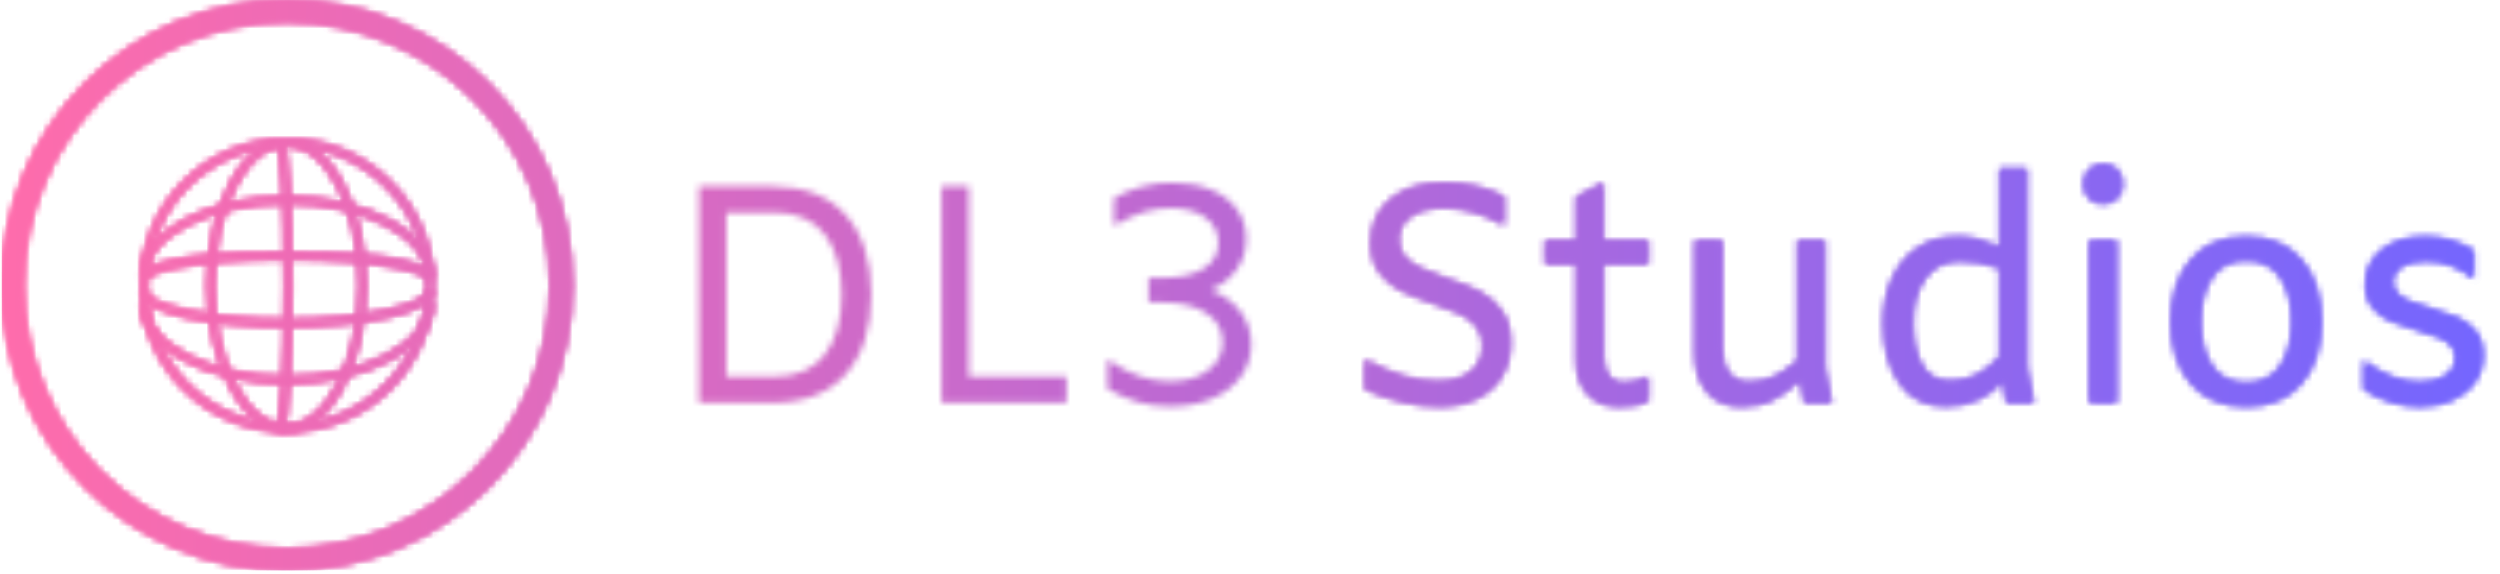 <svg xmlns="http://www.w3.org/2000/svg" version="1.1" xmlns:xlink="http://www.w3.org/1999/xlink" xmlns:svgjs="http://svgjs.dev/svgjs" width="2000" height="459" viewBox="0 0 2000 459"><g transform="matrix(1,0,0,1,-1.212,-1.292)"><svg viewBox="0 0 396 91" data-background-color="#000000" preserveAspectRatio="xMidYMid meet" height="459" width="2000" xmlns="http://www.w3.org/2000/svg" xmlns:xlink="http://www.w3.org/1999/xlink"><g id="tight-bounds" transform="matrix(1,0,0,1,0.24,0.256)"><svg viewBox="0 0 395.52 90.488" height="90.488" width="395.52"><g><svg viewBox="0 0 545.32 124.759" height="90.488" width="395.52"><g transform="matrix(1,0,0,1,149.8,35.862)"><svg viewBox="0 0 395.52 53.035" height="53.035" width="395.52"><g id="textblocktransform"><svg viewBox="0 0 395.52 53.035" height="53.035" width="395.52" id="textblock"><g><svg viewBox="0 0 395.52 53.035" height="53.035" width="395.52"><g transform="matrix(1,0,0,1,0,0)"><svg width="395.52" viewBox="6.25 -38.4 286.88 39" height="53.035" data-palette-color="url(#1316310a-f8ad-4aed-a7d7-1f6d3e2562fe)"><g class="wordmark-text-0" data-fill-palette-color="primary" id="text-0"></g></svg></g></svg></g></svg></g></svg></g><g><svg viewBox="0 0 124.759 124.759" height="124.759" width="124.759"><g><svg></svg></g><g id="icon-0"><svg viewBox="0 0 124.759 124.759" height="124.759" width="124.759"><g></g><g transform="matrix(1,0,0,1,30.256,30.294)"><svg viewBox="0 0 64.248 64.17" height="64.17" width="64.248"><g><svg xmlns="http://www.w3.org/2000/svg" xmlns:xlink="http://www.w3.org/1999/xlink" version="1.1" x="0" y="0" viewBox="3.7 4.3 82.8 82.7" enable-background="new 0 0 90 90" xml:space="preserve" height="64.17" width="64.248" class="icon-dxe-0" data-fill-palette-color="accent" id="dxe-0"></svg></g></svg></g></svg></g></svg></g></svg></g><defs></defs><mask id="71aefabd-0f2e-474f-afc8-de5cef8dbed7"><g id="SvgjsG2037"><svg viewBox="0 0 395.52 90.488" height="90.488" width="395.52"><g><svg viewBox="0 0 545.32 124.759" height="90.488" width="395.52"><g transform="matrix(1,0,0,1,149.8,35.862)"><svg viewBox="0 0 395.52 53.035" height="53.035" width="395.52"><g id="SvgjsG2036"><svg viewBox="0 0 395.52 53.035" height="53.035" width="395.52" id="SvgjsSvg2035"><g><svg viewBox="0 0 395.52 53.035" height="53.035" width="395.52"><g transform="matrix(1,0,0,1,0,0)"><svg width="395.52" viewBox="6.25 -38.4 286.88 39" height="53.035" data-palette-color="url(#1316310a-f8ad-4aed-a7d7-1f6d3e2562fe)"><g class="wordmark-text-0" data-fill-palette-color="primary" id="SvgjsG2034"><path d="M18-34.8Q25.75-34.8 29.85-30.2 33.95-25.6 33.95-17.4L33.95-17.4Q33.95-9.2 29.85-4.6 25.75 0 18 0L18 0 6.25 0 6.25-34.8 18-34.8ZM18.35-4.2Q23.75-4.2 26.48-7.73 29.2-11.25 29.2-17.4L29.2-17.4Q29.2-23.55 26.48-27.08 23.75-30.6 18.35-30.6L18.35-30.6 10.65-30.6 10.65-4.2 18.35-4.2ZM45.25 0L45.25-34.8 49.65-34.8 49.65-4.2 65.35-4.2 65.35 0 45.25 0ZM88.55-18.15Q91.59-16.95 93.32-14.68 95.05-12.4 95.05-9.4L95.05-9.4Q95.05-6.5 93.4-4.23 91.75-1.95 88.77-0.68 85.8 0.6 82 0.6L82 0.6Q79.3 0.6 76.87-0.1 74.45-0.8 71.95-2.25L71.95-2.25 71.95-6.85 72.15-6.85Q74.7-5.1 77.07-4.28 79.45-3.45 81.95-3.45L81.95-3.45Q85.75-3.45 88.09-5.2 90.45-6.95 90.45-9.75L90.45-9.75Q90.45-12.7 87.82-14.43 85.2-16.15 80.75-16.15L80.75-16.15 78.55-16.15 78.55-20.1 80.75-20.1Q85.05-20.1 87.4-21.58 89.75-23.05 89.75-25.7L89.75-25.7Q89.75-28.3 87.67-29.8 85.59-31.3 82.05-31.3L82.05-31.3Q79.9-31.3 77.82-30.68 75.75-30.05 73.2-28.6L73.2-28.6 73-28.6 73-32.95Q77.45-35.4 82.34-35.4L82.34-35.4Q85.9-35.4 88.59-34.27 91.3-33.15 92.77-31.1 94.25-29.05 94.25-26.35L94.25-26.35Q94.25-23.6 92.72-21.45 91.2-19.3 88.55-18.15L88.55-18.15Z" fill="white"></path><path d="M125.35 0.6Q122.45 0.6 119.3-0.15 116.15-0.9 113.35-2.2L113.35-2.2 113.35-6.95Q116.65-5.15 119.47-4.3 122.3-3.45 125.05-3.45L125.05-3.45Q128.5-3.45 130.4-5 132.3-6.55 132.3-9.25L132.3-9.25Q132.3-11.1 131.25-12.35 130.2-13.6 128.6-14.35 127-15.1 124.3-16L124.3-16Q121.05-17.1 119.07-18.1 117.1-19.1 115.7-20.95 114.3-22.8 114.3-25.75L114.3-25.75Q114.3-30.15 117.5-32.77 120.7-35.4 126.1-35.4L126.1-35.4Q131.35-35.4 135.75-33.15L135.75-33.15 135.75-28.55Q130.8-31.35 126.1-31.35L126.1-31.35Q122.65-31.35 120.7-29.98 118.75-28.6 118.75-26.2L118.75-26.2Q118.75-24.55 119.75-23.45 120.75-22.35 122.2-21.68 123.65-21 126.3-20.05L126.3-20.05Q129.6-18.95 131.7-17.9 133.8-16.85 135.27-14.85 136.75-12.85 136.75-9.7L136.75-9.7Q136.75-6.6 135.35-4.28 133.95-1.95 131.35-0.68 128.75 0.6 125.35 0.6L125.35 0.6ZM151.7-35.4L151.7-26.1 158.9-26.1 158.9-22.3 151.7-22.3 151.7-7.35Q151.7-5.5 152.52-4.38 153.35-3.25 154.95-3.25L154.95-3.25Q156.05-3.25 156.92-3.48 157.8-3.7 158.9-4.2L158.9-4.2 158.9-0.3Q157.75 0.25 156.7 0.43 155.65 0.6 154.15 0.6L154.15 0.6Q150.95 0.6 149.12-1.45 147.3-3.5 147.3-6.9L147.3-6.9 147.3-22.3 142.3-22.3 142.3-26.1 147.3-26.1 147.3-33.1 151.7-35.4ZM188.39 0L183.99 0 183.29-3.65Q180.99-1.5 178.87-0.45 176.74 0.6 173.89 0.6L173.89 0.6Q170.34 0.6 168.37-1.75 166.39-4.1 166.39-8L166.39-8 166.39-26.1 170.79-26.1 170.79-8.6Q170.79-6.2 171.89-4.78 172.99-3.35 175.04-3.35L175.04-3.35Q177.39-3.35 179.17-4.2 180.94-5.05 182.89-6.75L182.89-6.75 182.89-26.1 187.29-26.1 187.29-5.8 188.39 0ZM220.89 0L216.49 0 215.84-3.45Q214.04-1.45 211.79-0.45 209.54 0.55 206.74 0.55L206.74 0.55Q201.89 0.55 199.29-3.2 196.69-6.95 196.69-12.8L196.69-12.8Q196.69-16.8 198.12-19.95 199.54-23.1 202.22-24.9 204.89-26.7 208.59-26.7L208.59-26.7Q210.39-26.7 211.99-26.28 213.59-25.85 215.39-25.05L215.39-25.05 215.39-37.7 219.79-37.7 219.79-5.8 220.89 0ZM207.44-3.5Q209.84-3.5 211.72-4.48 213.59-5.45 215.39-7.35L215.39-7.35 215.39-21.7Q212.19-22.8 209.04-22.8L209.04-22.8Q205.39-22.8 203.42-20.03 201.44-17.25 201.44-12.9L201.44-12.9Q201.44-8.75 202.87-6.13 204.29-3.5 207.44-3.5L207.44-3.5ZM232.04-32Q230.64-32 229.76-32.9 228.89-33.8 228.89-35.2L228.89-35.2Q228.89-36.6 229.76-37.5 230.64-38.4 232.04-38.4L232.04-38.4Q233.44-38.4 234.31-37.5 235.19-36.6 235.19-35.2L235.19-35.2Q235.19-33.8 234.31-32.9 233.44-32 232.04-32L232.04-32ZM229.84-26.1L234.24-26.1 234.24 0 229.84 0 229.84-26.1ZM255.04 0.6Q249.34 0.6 246.14-3.13 242.94-6.85 242.94-13.05L242.94-13.05Q242.94-19.25 246.14-22.98 249.34-26.7 255.04-26.7L255.04-26.7Q260.74-26.7 263.94-22.98 267.14-19.25 267.14-13.05L267.14-13.05Q267.14-6.85 263.94-3.13 260.74 0.6 255.04 0.6L255.04 0.6ZM255.04-3.2Q258.69-3.2 260.54-5.9 262.39-8.6 262.39-13.05L262.39-13.05Q262.39-17.5 260.54-20.2 258.69-22.9 255.04-22.9L255.04-22.9Q251.39-22.9 249.56-20.2 247.74-17.5 247.74-13.05L247.74-13.05Q247.74-8.6 249.56-5.9 251.39-3.2 255.04-3.2L255.04-3.2ZM283.03 0.6Q280.63 0.6 278.31-0.13 275.98-0.85 273.93-2.2L273.93-2.2 273.93-6.8Q278.48-3.3 282.93-3.3L282.93-3.3Q285.53-3.3 287.13-4.38 288.73-5.45 288.73-7.25L288.73-7.25Q288.73-8.5 287.96-9.3 287.18-10.1 286.03-10.55 284.88-11 282.73-11.65L282.73-11.65Q280.08-12.4 278.36-13.13 276.63-13.85 275.43-15.28 274.23-16.7 274.23-19L274.23-19Q274.23-22.5 276.88-24.6 279.53-26.7 283.83-26.7L283.83-26.7Q288.13-26.7 291.63-24.45L291.63-24.45 291.63-20Q289.68-21.5 287.86-22.15 286.03-22.8 284.03-22.8L284.03-22.8Q281.53-22.8 280.08-21.9 278.63-21 278.63-19.4L278.63-19.4Q278.63-18.25 279.41-17.5 280.18-16.75 281.33-16.3 282.48-15.85 284.63-15.2L284.63-15.2Q287.33-14.4 289.03-13.68 290.73-12.95 291.93-11.48 293.13-10 293.13-7.65L293.13-7.65Q293.13-5.25 291.83-3.38 290.53-1.5 288.23-0.45 285.93 0.6 283.03 0.6L283.03 0.6Z" fill="black"></path></g></svg></g></svg></g></svg></g></svg></g><g><svg viewBox="0 0 124.759 124.759" height="124.759" width="124.759"><g><svg></svg></g><g id="SvgjsG2033"><svg viewBox="0 0 124.759 124.759" height="124.759" width="124.759"><g><path d="M0 62.38c0-34.451 27.928-62.38 62.38-62.38 34.451 0 62.38 27.928 62.379 62.38 0 34.451-27.928 62.38-62.379 62.379-34.451 0-62.38-27.928-62.38-62.379zM62.38 119.976c31.81 0 57.597-25.787 57.596-57.596 0-31.81-25.787-57.597-57.596-57.597-31.81 0-57.597 25.787-57.597 57.597 0 31.81 25.787 57.597 57.597 57.596z" fill="black" stroke="transparent"></path></g><g transform="matrix(1,0,0,1,30.256,30.294)"><svg viewBox="0 0 64.248 64.17" height="64.17" width="64.248"><g><svg xmlns="http://www.w3.org/2000/svg" xmlns:xlink="http://www.w3.org/1999/xlink" version="1.1" x="0" y="0" viewBox="3.7 4.3 82.8 82.7" enable-background="new 0 0 90 90" xml:space="preserve" height="64.17" width="64.248" class="icon-dxe-0" data-fill-palette-color="accent" id="SvgjsSvg2032"><g fill="black"><path fill="black" d="M45.1 87C22.3 87 3.8 68.5 3.8 45.7S22.3 4.3 45.1 4.3 86.5 22.9 86.5 45.7 67.9 87 45.1 87M45.1 6.3C23.4 6.3 5.8 23.9 5.8 45.7 5.8 67.4 23.4 85 45.1 85S84.5 67.3 84.5 45.6 66.8 6.3 45.1 6.3"></path><path fill="black" d="M45 87C33 87 22.6 68.4 22.6 45.6S33 4.3 45 4.3V6.3C34 6.3 24.6 24 24.6 45.7S34 85 45 85z"></path><path fill="black" d="M45 87V85C56 85 65.4 67.3 65.4 45.6S56 6.3 45 6.3V4.3C57 4.3 67.4 22.9 67.4 45.7S57 87 45 87"></path><path fill="black" d="M43 87V85S42.4 85.2 42.3 85.2C43.2 83.8 44.5 69.3 44.5 45.6S43.3 7.4 42.4 6C42.4 6.1 43 6.3 43 6.3V4.3C44 4.3 44.9 4.3 45.8 17.1 46.3 24.7 46.5 34.9 46.5 45.7S46.3 66.7 45.8 74.3C45 87 44 87 43 87"></path><path fill="black" d="M86.4 43H84.4C84.4 32 66.7 22.6 45 22.6 23.4 22.6 5.7 32 5.7 43H3.7C3.7 31 22.3 20.6 45.1 20.6S86.4 31 86.4 43"></path><path fill="black" d="M86.4 44H84.4C84.4 42 70.9 38.3 45 38.3 19.2 38.3 5.7 42 5.7 44H3.7C3.7 37 30.8 36.3 45.1 36.3S86.4 37 86.4 44"></path><path fill="black" d="M45.1 73.4C22.3 73.4 3.7 63 3.7 51H5.7C5.7 62 23.4 71.4 45.1 71.4S84.5 62 84.5 51H86.5C86.4 63 67.9 73.4 45.1 73.4"></path><path fill="black" d="M45.1 57.3C25 57.3 3.7 54 3.7 47H5.7C5.7 49 8.6 50.8 16.7 52.6 24.3 54.3 34.3 55.3 45 55.3S65.8 54.3 73.3 52.6C81.4 50.7 84.3 49 84.3 47H86.3C86.4 54 65.1 57.3 45.1 57.3"></path></g></svg></g></svg></g></svg></g></svg></g></svg></g><defs><mask></mask></defs></svg><rect width="395.52" height="90.488" fill="black" stroke="none" visibility="hidden"></rect></g></mask><linearGradient x1="0" x2="1" y1="0.548" y2="0.55" id="1316310a-f8ad-4aed-a7d7-1f6d3e2562fe"><stop stop-color="#ff6cab" offset="0"></stop><stop stop-color="#7366ff" offset="1"></stop></linearGradient><rect width="395.52" height="90.488" fill="url(#1316310a-f8ad-4aed-a7d7-1f6d3e2562fe)" mask="url(#71aefabd-0f2e-474f-afc8-de5cef8dbed7)" data-fill-palette-color="primary"></rect><mask id="592cfa67-f4b4-4efb-b663-224b47c684ad"><g id="SvgjsG2049"><svg viewBox="0 0 395.52 90.488" height="90.488" width="395.52"><g><svg viewBox="0 0 545.32 124.759" height="90.488" width="395.52"><g transform="matrix(1,0,0,1,149.8,35.862)"><svg viewBox="0 0 395.52 53.035" height="53.035" width="395.52"><g id="SvgjsG2048"><svg viewBox="0 0 395.52 53.035" height="53.035" width="395.52" id="SvgjsSvg2047"><g><svg viewBox="0 0 395.52 53.035" height="53.035" width="395.52"><g transform="matrix(1,0,0,1,0,0)"><svg width="395.52" viewBox="6.25 -38.4 286.88 39" height="53.035" data-palette-color="url(#1316310a-f8ad-4aed-a7d7-1f6d3e2562fe)"><g class="wordmark-text-0" data-fill-palette-color="primary" id="SvgjsG2046"><path d="M125.35 0.6Q122.45 0.6 119.3-0.15 116.15-0.9 113.35-2.2L113.35-2.2 113.35-6.95Q116.65-5.15 119.47-4.3 122.3-3.45 125.05-3.45L125.05-3.45Q128.5-3.45 130.4-5 132.3-6.55 132.3-9.25L132.3-9.25Q132.3-11.1 131.25-12.35 130.2-13.6 128.6-14.35 127-15.1 124.3-16L124.3-16Q121.05-17.1 119.07-18.1 117.1-19.1 115.7-20.95 114.3-22.8 114.3-25.75L114.3-25.75Q114.3-30.15 117.5-32.77 120.7-35.4 126.1-35.4L126.1-35.4Q131.35-35.4 135.75-33.15L135.75-33.15 135.75-28.55Q130.8-31.35 126.1-31.35L126.1-31.35Q122.65-31.35 120.7-29.98 118.75-28.6 118.75-26.2L118.75-26.2Q118.75-24.55 119.75-23.45 120.75-22.35 122.2-21.68 123.65-21 126.3-20.05L126.3-20.05Q129.6-18.95 131.7-17.9 133.8-16.85 135.27-14.85 136.75-12.85 136.75-9.7L136.75-9.7Q136.75-6.6 135.35-4.28 133.95-1.95 131.35-0.68 128.75 0.6 125.35 0.6L125.35 0.6ZM151.7-35.4L151.7-26.1 158.9-26.1 158.9-22.3 151.7-22.3 151.7-7.35Q151.7-5.5 152.52-4.38 153.35-3.25 154.95-3.25L154.95-3.25Q156.05-3.25 156.92-3.48 157.8-3.7 158.9-4.2L158.9-4.2 158.9-0.3Q157.75 0.25 156.7 0.43 155.65 0.6 154.15 0.6L154.15 0.6Q150.95 0.6 149.12-1.45 147.3-3.5 147.3-6.9L147.3-6.9 147.3-22.3 142.3-22.3 142.3-26.1 147.3-26.1 147.3-33.1 151.7-35.4ZM188.39 0L183.99 0 183.29-3.65Q180.99-1.5 178.87-0.45 176.74 0.6 173.89 0.6L173.89 0.6Q170.34 0.6 168.37-1.75 166.39-4.1 166.39-8L166.39-8 166.39-26.1 170.79-26.1 170.79-8.6Q170.79-6.2 171.89-4.78 172.99-3.35 175.04-3.35L175.04-3.35Q177.39-3.35 179.17-4.2 180.94-5.05 182.89-6.75L182.89-6.75 182.89-26.1 187.29-26.1 187.29-5.8 188.39 0ZM220.89 0L216.49 0 215.84-3.45Q214.04-1.45 211.79-0.45 209.54 0.55 206.74 0.55L206.74 0.55Q201.89 0.55 199.29-3.2 196.69-6.95 196.69-12.8L196.69-12.8Q196.69-16.8 198.12-19.95 199.54-23.1 202.22-24.9 204.89-26.7 208.59-26.7L208.59-26.7Q210.39-26.7 211.99-26.28 213.59-25.85 215.39-25.05L215.39-25.05 215.39-37.7 219.79-37.7 219.79-5.8 220.89 0ZM207.44-3.5Q209.84-3.5 211.72-4.48 213.59-5.45 215.39-7.35L215.39-7.35 215.39-21.7Q212.19-22.8 209.04-22.8L209.04-22.8Q205.39-22.8 203.42-20.03 201.44-17.25 201.44-12.9L201.44-12.9Q201.44-8.75 202.87-6.13 204.29-3.5 207.44-3.5L207.44-3.5ZM232.04-32Q230.64-32 229.76-32.9 228.89-33.8 228.89-35.2L228.89-35.2Q228.89-36.6 229.76-37.5 230.64-38.4 232.04-38.4L232.04-38.4Q233.44-38.4 234.31-37.5 235.19-36.6 235.19-35.2L235.19-35.2Q235.19-33.8 234.31-32.9 233.44-32 232.04-32L232.04-32ZM229.84-26.1L234.24-26.1 234.24 0 229.84 0 229.84-26.1ZM255.04 0.6Q249.34 0.6 246.14-3.13 242.94-6.85 242.94-13.05L242.94-13.05Q242.94-19.25 246.14-22.98 249.34-26.7 255.04-26.7L255.04-26.7Q260.74-26.7 263.94-22.98 267.14-19.25 267.14-13.05L267.14-13.05Q267.14-6.85 263.94-3.13 260.74 0.6 255.04 0.6L255.04 0.6ZM255.04-3.2Q258.69-3.2 260.54-5.9 262.39-8.6 262.39-13.05L262.39-13.05Q262.39-17.5 260.54-20.2 258.69-22.9 255.04-22.9L255.04-22.9Q251.39-22.9 249.56-20.2 247.74-17.5 247.74-13.05L247.74-13.05Q247.74-8.6 249.56-5.9 251.39-3.2 255.04-3.2L255.04-3.2ZM283.03 0.6Q280.63 0.6 278.31-0.13 275.98-0.85 273.93-2.2L273.93-2.2 273.93-6.8Q278.48-3.3 282.93-3.3L282.93-3.3Q285.53-3.3 287.13-4.38 288.73-5.45 288.73-7.25L288.73-7.25Q288.73-8.5 287.96-9.3 287.18-10.1 286.03-10.55 284.88-11 282.73-11.65L282.73-11.65Q280.08-12.4 278.36-13.13 276.63-13.85 275.43-15.28 274.23-16.7 274.23-19L274.23-19Q274.23-22.5 276.88-24.6 279.53-26.7 283.83-26.7L283.83-26.7Q288.13-26.7 291.63-24.45L291.63-24.45 291.63-20Q289.68-21.5 287.86-22.15 286.03-22.8 284.03-22.8L284.03-22.8Q281.53-22.8 280.08-21.9 278.63-21 278.63-19.4L278.63-19.4Q278.63-18.25 279.41-17.5 280.18-16.75 281.33-16.3 282.48-15.85 284.63-15.2L284.63-15.2Q287.33-14.4 289.03-13.68 290.73-12.95 291.93-11.48 293.13-10 293.13-7.65L293.13-7.65Q293.13-5.25 291.83-3.38 290.53-1.5 288.23-0.45 285.93 0.6 283.03 0.6L283.03 0.6Z" fill="white"></path></g></svg></g></svg></g></svg></g></svg></g><g><svg viewBox="0 0 124.759 124.759" height="124.759" width="124.759"><g><svg></svg></g><g id="SvgjsG2045"><svg viewBox="0 0 124.759 124.759" height="124.759" width="124.759"><g><path d="M0 62.38c0-34.451 27.928-62.38 62.38-62.38 34.451 0 62.38 27.928 62.379 62.38 0 34.451-27.928 62.38-62.379 62.379-34.451 0-62.38-27.928-62.38-62.379zM62.38 119.976c31.81 0 57.597-25.787 57.596-57.596 0-31.81-25.787-57.597-57.596-57.597-31.81 0-57.597 25.787-57.597 57.597 0 31.81 25.787 57.597 57.597 57.596z" fill="black" stroke="transparent"></path></g><g transform="matrix(1,0,0,1,30.256,30.294)"><svg viewBox="0 0 64.248 64.17" height="64.17" width="64.248"><g><svg xmlns="http://www.w3.org/2000/svg" xmlns:xlink="http://www.w3.org/1999/xlink" version="1.1" x="0" y="0" viewBox="3.7 4.3 82.8 82.7" enable-background="new 0 0 90 90" xml:space="preserve" height="64.17" width="64.248" class="icon-dxe-0" data-fill-palette-color="accent" id="SvgjsSvg2044"><g fill="black"><path fill="black" d="M45.1 87C22.3 87 3.8 68.5 3.8 45.7S22.3 4.3 45.1 4.3 86.5 22.9 86.5 45.7 67.9 87 45.1 87M45.1 6.3C23.4 6.3 5.8 23.9 5.8 45.7 5.8 67.4 23.4 85 45.1 85S84.5 67.3 84.5 45.6 66.8 6.3 45.1 6.3"></path><path fill="black" d="M45 87C33 87 22.6 68.4 22.6 45.6S33 4.3 45 4.3V6.3C34 6.3 24.6 24 24.6 45.7S34 85 45 85z"></path><path fill="black" d="M45 87V85C56 85 65.4 67.3 65.4 45.6S56 6.3 45 6.3V4.3C57 4.3 67.4 22.9 67.4 45.7S57 87 45 87"></path><path fill="black" d="M43 87V85S42.4 85.2 42.3 85.2C43.2 83.8 44.5 69.3 44.5 45.6S43.3 7.4 42.4 6C42.4 6.1 43 6.3 43 6.3V4.3C44 4.3 44.9 4.3 45.8 17.1 46.3 24.7 46.5 34.9 46.5 45.7S46.3 66.7 45.8 74.3C45 87 44 87 43 87"></path><path fill="black" d="M86.4 43H84.4C84.4 32 66.7 22.6 45 22.6 23.4 22.6 5.7 32 5.7 43H3.7C3.7 31 22.3 20.6 45.1 20.6S86.4 31 86.4 43"></path><path fill="black" d="M86.4 44H84.4C84.4 42 70.9 38.3 45 38.3 19.2 38.3 5.7 42 5.7 44H3.7C3.7 37 30.8 36.3 45.1 36.3S86.4 37 86.4 44"></path><path fill="black" d="M45.1 73.4C22.3 73.4 3.7 63 3.7 51H5.7C5.7 62 23.4 71.4 45.1 71.4S84.5 62 84.5 51H86.5C86.4 63 67.9 73.4 45.1 73.4"></path><path fill="black" d="M45.1 57.3C25 57.3 3.7 54 3.7 47H5.7C5.7 49 8.6 50.8 16.7 52.6 24.3 54.3 34.3 55.3 45 55.3S65.8 54.3 73.3 52.6C81.4 50.7 84.3 49 84.3 47H86.3C86.4 54 65.1 57.3 45.1 57.3"></path></g></svg></g></svg></g></svg></g></svg></g></svg></g><defs><mask></mask></defs><mask><g id="SvgjsG2043"><svg viewBox="0 0 395.52 90.488" height="90.488" width="395.52"><g><svg viewBox="0 0 545.32 124.759" height="90.488" width="395.52"><g transform="matrix(1,0,0,1,149.8,35.862)"><svg viewBox="0 0 395.52 53.035" height="53.035" width="395.52"><g id="SvgjsG2042"><svg viewBox="0 0 395.52 53.035" height="53.035" width="395.52" id="SvgjsSvg2041"><g><svg viewBox="0 0 395.52 53.035" height="53.035" width="395.52"><g transform="matrix(1,0,0,1,0,0)"><svg width="395.52" viewBox="6.25 -38.4 286.88 39" height="53.035" data-palette-color="url(#1316310a-f8ad-4aed-a7d7-1f6d3e2562fe)"><g class="wordmark-text-0" data-fill-palette-color="primary" id="SvgjsG2040"><path d="M18-34.8Q25.75-34.8 29.85-30.2 33.95-25.6 33.95-17.4L33.95-17.4Q33.95-9.2 29.85-4.6 25.75 0 18 0L18 0 6.25 0 6.25-34.8 18-34.8ZM18.35-4.2Q23.75-4.2 26.48-7.73 29.2-11.25 29.2-17.4L29.2-17.4Q29.2-23.55 26.48-27.08 23.75-30.6 18.35-30.6L18.35-30.6 10.65-30.6 10.65-4.2 18.35-4.2ZM45.25 0L45.25-34.8 49.65-34.8 49.65-4.2 65.35-4.2 65.35 0 45.25 0ZM88.55-18.15Q91.59-16.95 93.32-14.68 95.05-12.4 95.05-9.4L95.05-9.4Q95.05-6.5 93.4-4.23 91.75-1.95 88.77-0.68 85.8 0.6 82 0.6L82 0.6Q79.3 0.6 76.87-0.1 74.45-0.8 71.95-2.25L71.95-2.25 71.95-6.85 72.15-6.85Q74.7-5.1 77.07-4.28 79.45-3.45 81.95-3.45L81.95-3.45Q85.75-3.45 88.09-5.2 90.45-6.95 90.45-9.75L90.45-9.75Q90.45-12.7 87.82-14.43 85.2-16.15 80.75-16.15L80.75-16.15 78.55-16.15 78.55-20.1 80.75-20.1Q85.05-20.1 87.4-21.58 89.75-23.05 89.75-25.7L89.75-25.7Q89.75-28.3 87.67-29.8 85.59-31.3 82.05-31.3L82.05-31.3Q79.9-31.3 77.82-30.68 75.75-30.05 73.2-28.6L73.2-28.6 73-28.6 73-32.95Q77.45-35.4 82.34-35.4L82.34-35.4Q85.9-35.4 88.59-34.27 91.3-33.15 92.77-31.1 94.25-29.05 94.25-26.35L94.25-26.35Q94.25-23.6 92.72-21.45 91.2-19.3 88.55-18.15L88.55-18.15Z" fill="black"></path><path d="M125.35 0.6Q122.45 0.6 119.3-0.15 116.15-0.9 113.35-2.2L113.35-2.2 113.35-6.95Q116.65-5.15 119.47-4.3 122.3-3.45 125.05-3.45L125.05-3.45Q128.5-3.45 130.4-5 132.3-6.55 132.3-9.25L132.3-9.25Q132.3-11.1 131.25-12.35 130.2-13.6 128.6-14.35 127-15.1 124.3-16L124.3-16Q121.05-17.1 119.07-18.1 117.1-19.1 115.7-20.95 114.3-22.8 114.3-25.75L114.3-25.75Q114.3-30.15 117.5-32.77 120.7-35.4 126.1-35.4L126.1-35.4Q131.35-35.4 135.75-33.15L135.75-33.15 135.75-28.55Q130.8-31.35 126.1-31.35L126.1-31.35Q122.65-31.35 120.7-29.98 118.75-28.6 118.75-26.2L118.75-26.2Q118.75-24.55 119.75-23.45 120.75-22.35 122.2-21.68 123.65-21 126.3-20.05L126.3-20.05Q129.6-18.95 131.7-17.9 133.8-16.85 135.27-14.85 136.75-12.85 136.75-9.7L136.75-9.7Q136.75-6.6 135.35-4.28 133.95-1.95 131.35-0.68 128.75 0.6 125.35 0.6L125.35 0.6ZM151.7-35.4L151.7-26.1 158.9-26.1 158.9-22.3 151.7-22.3 151.7-7.35Q151.7-5.5 152.52-4.38 153.35-3.25 154.95-3.25L154.95-3.25Q156.05-3.25 156.92-3.48 157.8-3.7 158.9-4.2L158.9-4.2 158.9-0.3Q157.75 0.25 156.7 0.43 155.65 0.6 154.15 0.6L154.15 0.6Q150.95 0.6 149.12-1.45 147.3-3.5 147.3-6.9L147.3-6.9 147.3-22.3 142.3-22.3 142.3-26.1 147.3-26.1 147.3-33.1 151.7-35.4ZM188.39 0L183.99 0 183.29-3.65Q180.99-1.5 178.87-0.45 176.74 0.6 173.89 0.6L173.89 0.6Q170.34 0.6 168.37-1.75 166.39-4.1 166.39-8L166.39-8 166.39-26.1 170.79-26.1 170.79-8.6Q170.79-6.2 171.89-4.78 172.99-3.35 175.04-3.35L175.04-3.35Q177.39-3.35 179.17-4.2 180.94-5.05 182.89-6.75L182.89-6.75 182.89-26.1 187.29-26.1 187.29-5.8 188.39 0ZM220.89 0L216.49 0 215.84-3.45Q214.04-1.45 211.79-0.45 209.54 0.55 206.74 0.55L206.74 0.55Q201.89 0.55 199.29-3.2 196.69-6.95 196.69-12.8L196.69-12.8Q196.69-16.8 198.12-19.95 199.54-23.1 202.22-24.9 204.89-26.7 208.59-26.7L208.59-26.7Q210.39-26.7 211.99-26.28 213.59-25.85 215.39-25.05L215.39-25.05 215.39-37.7 219.79-37.7 219.79-5.8 220.89 0ZM207.44-3.5Q209.84-3.5 211.72-4.48 213.59-5.45 215.39-7.35L215.39-7.35 215.39-21.7Q212.19-22.8 209.04-22.8L209.04-22.8Q205.39-22.8 203.42-20.03 201.44-17.25 201.44-12.9L201.44-12.9Q201.44-8.75 202.87-6.13 204.29-3.5 207.44-3.5L207.44-3.5ZM232.04-32Q230.64-32 229.76-32.9 228.89-33.8 228.89-35.2L228.89-35.2Q228.89-36.6 229.76-37.5 230.64-38.4 232.04-38.4L232.04-38.4Q233.44-38.4 234.31-37.5 235.19-36.6 235.19-35.2L235.19-35.2Q235.19-33.8 234.31-32.9 233.44-32 232.04-32L232.04-32ZM229.84-26.1L234.24-26.1 234.24 0 229.84 0 229.84-26.1ZM255.04 0.6Q249.34 0.6 246.14-3.13 242.94-6.85 242.94-13.05L242.94-13.05Q242.94-19.25 246.14-22.98 249.34-26.7 255.04-26.7L255.04-26.7Q260.74-26.7 263.94-22.98 267.14-19.25 267.14-13.05L267.14-13.05Q267.14-6.85 263.94-3.13 260.74 0.6 255.04 0.6L255.04 0.6ZM255.04-3.2Q258.69-3.2 260.54-5.9 262.39-8.6 262.39-13.05L262.39-13.05Q262.39-17.5 260.54-20.2 258.69-22.9 255.04-22.9L255.04-22.9Q251.39-22.9 249.56-20.2 247.74-17.5 247.74-13.05L247.74-13.05Q247.74-8.6 249.56-5.9 251.39-3.2 255.04-3.2L255.04-3.2ZM283.03 0.6Q280.63 0.6 278.31-0.13 275.98-0.85 273.93-2.2L273.93-2.2 273.93-6.8Q278.48-3.3 282.93-3.3L282.93-3.3Q285.53-3.3 287.13-4.38 288.73-5.45 288.73-7.25L288.73-7.25Q288.73-8.5 287.96-9.3 287.18-10.1 286.03-10.55 284.88-11 282.73-11.65L282.73-11.65Q280.08-12.4 278.36-13.13 276.63-13.85 275.43-15.28 274.23-16.7 274.23-19L274.23-19Q274.23-22.5 276.88-24.6 279.53-26.7 283.83-26.7L283.83-26.7Q288.13-26.7 291.63-24.45L291.63-24.45 291.63-20Q289.68-21.5 287.86-22.15 286.03-22.8 284.03-22.8L284.03-22.8Q281.53-22.8 280.08-21.9 278.63-21 278.63-19.4L278.63-19.4Q278.63-18.25 279.41-17.5 280.18-16.75 281.33-16.3 282.48-15.85 284.63-15.2L284.63-15.2Q287.33-14.4 289.03-13.68 290.73-12.95 291.93-11.48 293.13-10 293.13-7.65L293.13-7.65Q293.13-5.25 291.83-3.38 290.53-1.5 288.23-0.45 285.93 0.6 283.03 0.6L283.03 0.6Z" fill="black"></path></g></svg></g></svg></g></svg></g></svg></g><g><svg viewBox="0 0 124.759 124.759" height="124.759" width="124.759"><g><svg></svg></g><g id="SvgjsG2039"><svg viewBox="0 0 124.759 124.759" height="124.759" width="124.759"><g><path d="M0 62.38c0-34.451 27.928-62.38 62.38-62.38 34.451 0 62.38 27.928 62.379 62.38 0 34.451-27.928 62.38-62.379 62.379-34.451 0-62.38-27.928-62.38-62.379zM62.38 119.976c31.81 0 57.597-25.787 57.596-57.596 0-31.81-25.787-57.597-57.596-57.597-31.81 0-57.597 25.787-57.597 57.597 0 31.81 25.787 57.597 57.597 57.596z" fill="black" stroke="transparent"></path></g><g transform="matrix(1,0,0,1,30.256,30.294)"><svg viewBox="0 0 64.248 64.17" height="64.17" width="64.248"><g><svg xmlns="http://www.w3.org/2000/svg" xmlns:xlink="http://www.w3.org/1999/xlink" version="1.1" x="0" y="0" viewBox="3.7 4.3 82.8 82.7" enable-background="new 0 0 90 90" xml:space="preserve" height="64.17" width="64.248" class="icon-dxe-0" data-fill-palette-color="accent" id="SvgjsSvg2038"><g fill="black"><path fill="black" d="M45.1 87C22.3 87 3.8 68.5 3.8 45.7S22.3 4.3 45.1 4.3 86.5 22.9 86.5 45.7 67.9 87 45.1 87M45.1 6.3C23.4 6.3 5.8 23.9 5.8 45.7 5.8 67.4 23.4 85 45.1 85S84.5 67.3 84.5 45.6 66.8 6.3 45.1 6.3"></path><path fill="black" d="M45 87C33 87 22.6 68.4 22.6 45.6S33 4.3 45 4.3V6.3C34 6.3 24.6 24 24.6 45.7S34 85 45 85z"></path><path fill="black" d="M45 87V85C56 85 65.4 67.3 65.4 45.6S56 6.3 45 6.3V4.3C57 4.3 67.4 22.9 67.4 45.7S57 87 45 87"></path><path fill="black" d="M43 87V85S42.4 85.2 42.3 85.2C43.2 83.8 44.5 69.3 44.5 45.6S43.3 7.4 42.4 6C42.4 6.1 43 6.3 43 6.3V4.3C44 4.3 44.9 4.3 45.8 17.1 46.3 24.7 46.5 34.9 46.5 45.7S46.3 66.7 45.8 74.3C45 87 44 87 43 87"></path><path fill="black" d="M86.4 43H84.4C84.4 32 66.7 22.6 45 22.6 23.4 22.6 5.7 32 5.7 43H3.7C3.7 31 22.3 20.6 45.1 20.6S86.4 31 86.4 43"></path><path fill="black" d="M86.4 44H84.4C84.4 42 70.9 38.3 45 38.3 19.2 38.3 5.7 42 5.7 44H3.7C3.7 37 30.8 36.3 45.1 36.3S86.4 37 86.4 44"></path><path fill="black" d="M45.1 73.4C22.3 73.4 3.7 63 3.7 51H5.7C5.7 62 23.4 71.4 45.1 71.4S84.5 62 84.5 51H86.5C86.4 63 67.9 73.4 45.1 73.4"></path><path fill="black" d="M45.1 57.3C25 57.3 3.7 54 3.7 47H5.7C5.7 49 8.6 50.8 16.7 52.6 24.3 54.3 34.3 55.3 45 55.3S65.8 54.3 73.3 52.6C81.4 50.7 84.3 49 84.3 47H86.3C86.4 54 65.1 57.3 45.1 57.3"></path></g></svg></g></svg></g></svg></g></svg></g></svg></g><defs><mask></mask></defs></svg><rect width="395.52" height="90.488" fill="black" stroke="none" visibility="hidden"></rect></g></mask></svg><rect width="395.52" height="90.488" fill="black" stroke="none" visibility="hidden"></rect></g></mask><linearGradient x1="0" x2="1" y1="0.548" y2="0.55" id="5bdbc4e5-52ca-4edd-8155-a77b28eb769e"><stop stop-color="#ff6cab" offset="0"></stop><stop stop-color="#7366ff" offset="1"></stop></linearGradient><rect width="395.52" height="90.488" fill="url(#5bdbc4e5-52ca-4edd-8155-a77b28eb769e)" mask="url(#592cfa67-f4b4-4efb-b663-224b47c684ad)" data-fill-palette-color="secondary"></rect><mask id="74c62e06-a9ab-4dfa-ab4c-0a8d0f4e7630"><g id="SvgjsG2073"><svg viewBox="0 0 395.52 90.488" height="90.488" width="395.52"><g><svg viewBox="0 0 545.32 124.759" height="90.488" width="395.52"><g transform="matrix(1,0,0,1,149.8,35.862)"><svg viewBox="0 0 395.52 53.035" height="53.035" width="395.52"><g id="SvgjsG2072"><svg viewBox="0 0 395.52 53.035" height="53.035" width="395.52" id="SvgjsSvg2071"><g><svg viewBox="0 0 395.52 53.035" height="53.035" width="395.52"><g transform="matrix(1,0,0,1,0,0)"><svg width="395.52" viewBox="6.25 -38.4 286.88 39" height="53.035" data-palette-color="url(#1316310a-f8ad-4aed-a7d7-1f6d3e2562fe)"><g class="wordmark-text-0" data-fill-palette-color="primary" id="SvgjsG2070"></g></svg></g></svg></g></svg></g></svg></g><g><svg viewBox="0 0 124.759 124.759" height="124.759" width="124.759"><g><svg></svg></g><g id="SvgjsG2069"><svg viewBox="0 0 124.759 124.759" height="124.759" width="124.759"><g><path d="M0 62.38c0-34.451 27.928-62.38 62.38-62.38 34.451 0 62.38 27.928 62.379 62.38 0 34.451-27.928 62.38-62.379 62.379-34.451 0-62.38-27.928-62.38-62.379zM62.38 119.976c31.81 0 57.597-25.787 57.596-57.596 0-31.81-25.787-57.597-57.596-57.597-31.81 0-57.597 25.787-57.597 57.597 0 31.81 25.787 57.597 57.597 57.596z" fill="white" stroke="transparent"></path></g><g transform="matrix(1,0,0,1,30.256,30.294)"><svg viewBox="0 0 64.248 64.17" height="64.17" width="64.248"><g><svg xmlns="http://www.w3.org/2000/svg" xmlns:xlink="http://www.w3.org/1999/xlink" version="1.1" x="0" y="0" viewBox="3.7 4.3 82.8 82.7" enable-background="new 0 0 90 90" xml:space="preserve" height="64.17" width="64.248" class="icon-dxe-0" data-fill-palette-color="accent" id="SvgjsSvg2068"><g fill="white"><path fill="white" d="M45.1 87C22.3 87 3.8 68.5 3.8 45.7S22.3 4.3 45.1 4.3 86.5 22.9 86.5 45.7 67.9 87 45.1 87M45.1 6.3C23.4 6.3 5.8 23.9 5.8 45.7 5.8 67.4 23.4 85 45.1 85S84.5 67.3 84.5 45.6 66.8 6.3 45.1 6.3"></path><path fill="white" d="M45 87C33 87 22.6 68.4 22.6 45.6S33 4.3 45 4.3V6.3C34 6.3 24.6 24 24.6 45.7S34 85 45 85z"></path><path fill="white" d="M45 87V85C56 85 65.4 67.3 65.4 45.6S56 6.3 45 6.3V4.3C57 4.3 67.4 22.9 67.4 45.7S57 87 45 87"></path><path fill="white" d="M43 87V85S42.4 85.2 42.3 85.2C43.2 83.8 44.5 69.3 44.5 45.6S43.3 7.4 42.4 6C42.4 6.1 43 6.3 43 6.3V4.3C44 4.3 44.9 4.3 45.8 17.1 46.3 24.7 46.5 34.9 46.5 45.7S46.3 66.7 45.8 74.3C45 87 44 87 43 87"></path><path fill="white" d="M86.4 43H84.4C84.4 32 66.7 22.6 45 22.6 23.4 22.6 5.7 32 5.7 43H3.7C3.7 31 22.3 20.6 45.1 20.6S86.4 31 86.4 43"></path><path fill="white" d="M86.4 44H84.4C84.4 42 70.9 38.3 45 38.3 19.2 38.3 5.7 42 5.7 44H3.7C3.7 37 30.8 36.3 45.1 36.3S86.4 37 86.4 44"></path><path fill="white" d="M45.1 73.4C22.3 73.4 3.7 63 3.7 51H5.7C5.7 62 23.4 71.4 45.1 71.4S84.5 62 84.5 51H86.5C86.4 63 67.9 73.4 45.1 73.4"></path><path fill="white" d="M45.1 57.3C25 57.3 3.7 54 3.7 47H5.7C5.7 49 8.6 50.8 16.7 52.6 24.3 54.3 34.3 55.3 45 55.3S65.8 54.3 73.3 52.6C81.4 50.7 84.3 49 84.3 47H86.3C86.4 54 65.1 57.3 45.1 57.3"></path></g></svg></g></svg></g></svg></g></svg></g></svg></g><defs><mask></mask></defs><mask><g id="SvgjsG2067"><svg viewBox="0 0 395.52 90.488" height="90.488" width="395.52"><g><svg viewBox="0 0 545.32 124.759" height="90.488" width="395.52"><g transform="matrix(1,0,0,1,149.8,35.862)"><svg viewBox="0 0 395.52 53.035" height="53.035" width="395.52"><g id="SvgjsG2066"><svg viewBox="0 0 395.52 53.035" height="53.035" width="395.52" id="SvgjsSvg2065"><g><svg viewBox="0 0 395.52 53.035" height="53.035" width="395.52"><g transform="matrix(1,0,0,1,0,0)"><svg width="395.52" viewBox="6.25 -38.4 286.88 39" height="53.035" data-palette-color="url(#1316310a-f8ad-4aed-a7d7-1f6d3e2562fe)"><g class="wordmark-text-0" data-fill-palette-color="primary" id="SvgjsG2064"><path d="M18-34.8Q25.75-34.8 29.85-30.2 33.95-25.6 33.95-17.4L33.95-17.4Q33.95-9.2 29.85-4.6 25.75 0 18 0L18 0 6.25 0 6.25-34.8 18-34.8ZM18.35-4.2Q23.75-4.2 26.48-7.73 29.2-11.25 29.2-17.4L29.2-17.4Q29.2-23.55 26.48-27.08 23.75-30.6 18.35-30.6L18.35-30.6 10.65-30.6 10.65-4.2 18.35-4.2ZM45.25 0L45.25-34.8 49.65-34.8 49.65-4.2 65.35-4.2 65.35 0 45.25 0ZM88.55-18.15Q91.59-16.95 93.32-14.68 95.05-12.4 95.05-9.4L95.05-9.4Q95.05-6.5 93.4-4.23 91.75-1.95 88.77-0.68 85.8 0.6 82 0.6L82 0.6Q79.3 0.6 76.87-0.1 74.45-0.8 71.95-2.25L71.95-2.25 71.95-6.85 72.15-6.85Q74.7-5.1 77.07-4.28 79.45-3.45 81.95-3.45L81.95-3.45Q85.75-3.45 88.09-5.2 90.45-6.95 90.45-9.75L90.45-9.75Q90.45-12.7 87.82-14.43 85.2-16.15 80.75-16.15L80.75-16.15 78.55-16.15 78.55-20.1 80.75-20.1Q85.05-20.1 87.4-21.58 89.75-23.05 89.75-25.7L89.75-25.7Q89.75-28.3 87.67-29.8 85.59-31.3 82.05-31.3L82.05-31.3Q79.9-31.3 77.82-30.68 75.75-30.05 73.2-28.6L73.2-28.6 73-28.6 73-32.95Q77.45-35.4 82.34-35.4L82.34-35.4Q85.9-35.4 88.59-34.27 91.3-33.15 92.77-31.1 94.25-29.05 94.25-26.35L94.25-26.35Q94.25-23.6 92.72-21.45 91.2-19.3 88.55-18.15L88.55-18.15Z" fill="black"></path><path d="M125.35 0.6Q122.45 0.6 119.3-0.15 116.15-0.9 113.35-2.2L113.35-2.2 113.35-6.95Q116.65-5.15 119.47-4.3 122.3-3.45 125.05-3.45L125.05-3.45Q128.5-3.45 130.4-5 132.3-6.55 132.3-9.25L132.3-9.25Q132.3-11.1 131.25-12.35 130.2-13.6 128.6-14.35 127-15.1 124.3-16L124.3-16Q121.05-17.1 119.07-18.1 117.1-19.1 115.7-20.95 114.3-22.8 114.3-25.75L114.3-25.75Q114.3-30.15 117.5-32.77 120.7-35.4 126.1-35.4L126.1-35.4Q131.35-35.4 135.75-33.15L135.75-33.15 135.75-28.55Q130.8-31.35 126.1-31.35L126.1-31.35Q122.65-31.35 120.7-29.98 118.75-28.6 118.75-26.2L118.75-26.2Q118.75-24.55 119.75-23.45 120.75-22.35 122.2-21.68 123.65-21 126.3-20.05L126.3-20.05Q129.6-18.95 131.7-17.9 133.8-16.85 135.27-14.85 136.75-12.85 136.75-9.7L136.75-9.7Q136.75-6.6 135.35-4.28 133.95-1.95 131.35-0.68 128.75 0.6 125.35 0.6L125.35 0.6ZM151.7-35.4L151.7-26.1 158.9-26.1 158.9-22.3 151.7-22.3 151.7-7.35Q151.7-5.5 152.52-4.38 153.35-3.25 154.95-3.25L154.95-3.25Q156.05-3.25 156.92-3.48 157.8-3.7 158.9-4.2L158.9-4.2 158.9-0.3Q157.75 0.25 156.7 0.43 155.65 0.6 154.15 0.6L154.15 0.6Q150.95 0.6 149.12-1.45 147.3-3.5 147.3-6.9L147.3-6.9 147.3-22.3 142.3-22.3 142.3-26.1 147.3-26.1 147.3-33.1 151.7-35.4ZM188.39 0L183.99 0 183.29-3.65Q180.99-1.5 178.87-0.45 176.74 0.6 173.89 0.6L173.89 0.6Q170.34 0.6 168.37-1.75 166.39-4.1 166.39-8L166.39-8 166.39-26.1 170.79-26.1 170.79-8.6Q170.79-6.2 171.89-4.78 172.99-3.35 175.04-3.35L175.04-3.35Q177.39-3.35 179.17-4.2 180.94-5.05 182.89-6.75L182.89-6.75 182.89-26.1 187.29-26.1 187.29-5.8 188.39 0ZM220.89 0L216.49 0 215.84-3.45Q214.04-1.45 211.79-0.45 209.54 0.55 206.74 0.55L206.74 0.55Q201.89 0.55 199.29-3.2 196.69-6.95 196.69-12.8L196.69-12.8Q196.69-16.8 198.12-19.95 199.54-23.1 202.22-24.9 204.89-26.7 208.59-26.7L208.59-26.7Q210.39-26.7 211.99-26.28 213.59-25.85 215.39-25.05L215.39-25.05 215.39-37.7 219.79-37.7 219.79-5.8 220.89 0ZM207.44-3.5Q209.84-3.5 211.72-4.48 213.59-5.45 215.39-7.35L215.39-7.35 215.39-21.7Q212.19-22.8 209.04-22.8L209.04-22.8Q205.39-22.8 203.42-20.03 201.44-17.25 201.44-12.9L201.44-12.9Q201.44-8.75 202.87-6.13 204.29-3.5 207.44-3.5L207.44-3.5ZM232.04-32Q230.64-32 229.76-32.9 228.89-33.8 228.89-35.2L228.89-35.2Q228.89-36.6 229.76-37.5 230.64-38.4 232.04-38.4L232.04-38.4Q233.44-38.4 234.31-37.5 235.19-36.6 235.19-35.2L235.19-35.2Q235.19-33.8 234.31-32.9 233.44-32 232.04-32L232.04-32ZM229.84-26.1L234.24-26.1 234.24 0 229.84 0 229.84-26.1ZM255.04 0.6Q249.34 0.6 246.14-3.13 242.94-6.85 242.94-13.05L242.94-13.05Q242.94-19.25 246.14-22.98 249.34-26.7 255.04-26.7L255.04-26.7Q260.74-26.7 263.94-22.98 267.14-19.25 267.14-13.05L267.14-13.05Q267.14-6.85 263.94-3.13 260.74 0.6 255.04 0.6L255.04 0.6ZM255.04-3.2Q258.69-3.2 260.54-5.9 262.39-8.6 262.39-13.05L262.39-13.05Q262.39-17.5 260.54-20.2 258.69-22.9 255.04-22.9L255.04-22.9Q251.39-22.9 249.56-20.2 247.74-17.5 247.74-13.05L247.74-13.05Q247.74-8.6 249.56-5.9 251.39-3.2 255.04-3.2L255.04-3.2ZM283.03 0.6Q280.63 0.6 278.31-0.13 275.98-0.85 273.93-2.2L273.93-2.2 273.93-6.8Q278.48-3.3 282.93-3.3L282.93-3.3Q285.53-3.3 287.13-4.38 288.73-5.45 288.73-7.25L288.73-7.25Q288.73-8.5 287.96-9.3 287.18-10.1 286.03-10.55 284.88-11 282.73-11.65L282.73-11.65Q280.08-12.4 278.36-13.13 276.63-13.85 275.43-15.28 274.23-16.7 274.23-19L274.23-19Q274.23-22.5 276.88-24.6 279.53-26.7 283.83-26.7L283.83-26.7Q288.13-26.7 291.63-24.45L291.63-24.45 291.63-20Q289.68-21.5 287.86-22.15 286.03-22.8 284.03-22.8L284.03-22.8Q281.53-22.8 280.08-21.9 278.63-21 278.63-19.4L278.63-19.4Q278.63-18.25 279.41-17.5 280.18-16.75 281.33-16.3 282.48-15.85 284.63-15.2L284.63-15.2Q287.33-14.4 289.03-13.68 290.73-12.95 291.93-11.48 293.13-10 293.13-7.65L293.13-7.65Q293.13-5.25 291.83-3.38 290.53-1.5 288.23-0.45 285.93 0.6 283.03 0.6L283.03 0.6Z" fill="black"></path></g></svg></g></svg></g></svg></g></svg></g><g><svg viewBox="0 0 124.759 124.759" height="124.759" width="124.759"><g><svg></svg></g><g id="SvgjsG2063"><svg viewBox="0 0 124.759 124.759" height="124.759" width="124.759"><g><path d="M0 62.38c0-34.451 27.928-62.38 62.38-62.38 34.451 0 62.38 27.928 62.379 62.38 0 34.451-27.928 62.38-62.379 62.379-34.451 0-62.38-27.928-62.38-62.379zM62.38 119.976c31.81 0 57.597-25.787 57.596-57.596 0-31.81-25.787-57.597-57.596-57.597-31.81 0-57.597 25.787-57.597 57.597 0 31.81 25.787 57.597 57.597 57.596z" fill="black" stroke="transparent"></path></g><g transform="matrix(1,0,0,1,30.256,30.294)"><svg viewBox="0 0 64.248 64.17" height="64.17" width="64.248"><g><svg xmlns="http://www.w3.org/2000/svg" xmlns:xlink="http://www.w3.org/1999/xlink" version="1.1" x="0" y="0" viewBox="3.7 4.3 82.8 82.7" enable-background="new 0 0 90 90" xml:space="preserve" height="64.17" width="64.248" class="icon-dxe-0" data-fill-palette-color="accent" id="SvgjsSvg2062"><g fill="black"><path fill="black" d="M45.1 87C22.3 87 3.8 68.5 3.8 45.7S22.3 4.3 45.1 4.3 86.5 22.9 86.5 45.7 67.9 87 45.1 87M45.1 6.3C23.4 6.3 5.8 23.9 5.8 45.7 5.8 67.4 23.4 85 45.1 85S84.5 67.3 84.5 45.6 66.8 6.3 45.1 6.3"></path><path fill="black" d="M45 87C33 87 22.6 68.4 22.6 45.6S33 4.3 45 4.3V6.3C34 6.3 24.6 24 24.6 45.7S34 85 45 85z"></path><path fill="black" d="M45 87V85C56 85 65.4 67.3 65.4 45.6S56 6.3 45 6.3V4.3C57 4.3 67.4 22.9 67.4 45.7S57 87 45 87"></path><path fill="black" d="M43 87V85S42.4 85.2 42.3 85.2C43.2 83.8 44.5 69.3 44.5 45.6S43.3 7.4 42.4 6C42.4 6.1 43 6.3 43 6.3V4.3C44 4.3 44.9 4.3 45.8 17.1 46.3 24.7 46.5 34.9 46.5 45.7S46.3 66.7 45.8 74.3C45 87 44 87 43 87"></path><path fill="black" d="M86.4 43H84.4C84.4 32 66.7 22.6 45 22.6 23.4 22.6 5.7 32 5.7 43H3.7C3.7 31 22.3 20.6 45.1 20.6S86.4 31 86.4 43"></path><path fill="black" d="M86.4 44H84.4C84.4 42 70.9 38.3 45 38.3 19.2 38.3 5.7 42 5.7 44H3.7C3.7 37 30.8 36.3 45.1 36.3S86.4 37 86.4 44"></path><path fill="black" d="M45.1 73.4C22.3 73.4 3.7 63 3.7 51H5.7C5.7 62 23.4 71.4 45.1 71.4S84.5 62 84.5 51H86.5C86.4 63 67.9 73.4 45.1 73.4"></path><path fill="black" d="M45.1 57.3C25 57.3 3.7 54 3.7 47H5.7C5.7 49 8.6 50.8 16.7 52.6 24.3 54.3 34.3 55.3 45 55.3S65.8 54.3 73.3 52.6C81.4 50.7 84.3 49 84.3 47H86.3C86.4 54 65.1 57.3 45.1 57.3"></path></g></svg></g></svg></g></svg></g></svg></g></svg></g><defs><mask></mask></defs></svg><rect width="395.52" height="90.488" fill="black" stroke="none" visibility="hidden"></rect></g></mask><mask><g id="SvgjsG2061"><svg viewBox="0 0 395.52 90.488" height="90.488" width="395.52"><g><svg viewBox="0 0 545.32 124.759" height="90.488" width="395.52"><g transform="matrix(1,0,0,1,149.8,35.862)"><svg viewBox="0 0 395.52 53.035" height="53.035" width="395.52"><g id="SvgjsG2060"><svg viewBox="0 0 395.52 53.035" height="53.035" width="395.52" id="SvgjsSvg2059"><g><svg viewBox="0 0 395.52 53.035" height="53.035" width="395.52"><g transform="matrix(1,0,0,1,0,0)"><svg width="395.52" viewBox="6.25 -38.4 286.88 39" height="53.035" data-palette-color="url(#1316310a-f8ad-4aed-a7d7-1f6d3e2562fe)"><g class="wordmark-text-0" data-fill-palette-color="primary" id="SvgjsG2058"><path d="M125.35 0.6Q122.45 0.6 119.3-0.15 116.15-0.9 113.35-2.2L113.35-2.2 113.35-6.95Q116.65-5.15 119.47-4.3 122.3-3.45 125.05-3.45L125.05-3.45Q128.5-3.45 130.4-5 132.3-6.55 132.3-9.25L132.3-9.25Q132.3-11.1 131.25-12.35 130.2-13.6 128.6-14.35 127-15.1 124.3-16L124.3-16Q121.05-17.1 119.07-18.1 117.1-19.1 115.7-20.95 114.3-22.8 114.3-25.75L114.3-25.75Q114.3-30.15 117.5-32.77 120.7-35.4 126.1-35.4L126.1-35.4Q131.35-35.4 135.75-33.15L135.75-33.15 135.75-28.55Q130.8-31.35 126.1-31.35L126.1-31.35Q122.65-31.35 120.7-29.98 118.75-28.6 118.75-26.2L118.75-26.2Q118.75-24.55 119.75-23.45 120.75-22.35 122.2-21.68 123.65-21 126.3-20.05L126.3-20.05Q129.6-18.95 131.7-17.9 133.8-16.85 135.27-14.85 136.75-12.85 136.75-9.7L136.75-9.7Q136.75-6.6 135.35-4.28 133.95-1.95 131.35-0.68 128.75 0.6 125.35 0.6L125.35 0.6ZM151.7-35.4L151.7-26.1 158.9-26.1 158.9-22.3 151.7-22.3 151.7-7.35Q151.7-5.5 152.52-4.38 153.35-3.25 154.95-3.25L154.95-3.25Q156.05-3.25 156.92-3.48 157.8-3.7 158.9-4.2L158.9-4.2 158.9-0.3Q157.75 0.25 156.7 0.43 155.65 0.6 154.15 0.6L154.15 0.6Q150.95 0.6 149.12-1.45 147.3-3.5 147.3-6.9L147.3-6.9 147.3-22.3 142.3-22.3 142.3-26.1 147.3-26.1 147.3-33.1 151.7-35.4ZM188.39 0L183.99 0 183.29-3.65Q180.99-1.5 178.87-0.45 176.74 0.6 173.89 0.6L173.89 0.6Q170.34 0.6 168.37-1.75 166.39-4.1 166.39-8L166.39-8 166.39-26.1 170.79-26.1 170.79-8.6Q170.79-6.2 171.89-4.78 172.99-3.35 175.04-3.35L175.04-3.35Q177.39-3.35 179.17-4.2 180.94-5.05 182.89-6.75L182.89-6.75 182.89-26.1 187.29-26.1 187.29-5.8 188.39 0ZM220.89 0L216.49 0 215.84-3.45Q214.04-1.45 211.79-0.45 209.54 0.55 206.74 0.55L206.74 0.55Q201.89 0.55 199.29-3.2 196.69-6.95 196.69-12.8L196.69-12.8Q196.69-16.8 198.12-19.95 199.54-23.1 202.22-24.9 204.89-26.7 208.59-26.7L208.59-26.7Q210.39-26.7 211.99-26.28 213.59-25.85 215.39-25.05L215.39-25.05 215.39-37.7 219.79-37.7 219.79-5.8 220.89 0ZM207.44-3.5Q209.84-3.5 211.72-4.48 213.59-5.45 215.39-7.35L215.39-7.35 215.39-21.7Q212.19-22.8 209.04-22.8L209.04-22.8Q205.39-22.8 203.42-20.03 201.44-17.25 201.44-12.9L201.44-12.9Q201.44-8.75 202.87-6.13 204.29-3.5 207.44-3.5L207.44-3.5ZM232.04-32Q230.64-32 229.76-32.9 228.89-33.8 228.89-35.2L228.89-35.2Q228.89-36.6 229.76-37.5 230.64-38.4 232.04-38.4L232.04-38.4Q233.44-38.4 234.31-37.5 235.19-36.6 235.19-35.2L235.19-35.2Q235.19-33.8 234.31-32.9 233.44-32 232.04-32L232.04-32ZM229.84-26.1L234.24-26.1 234.24 0 229.84 0 229.84-26.1ZM255.04 0.6Q249.34 0.6 246.14-3.13 242.94-6.85 242.94-13.05L242.94-13.05Q242.94-19.25 246.14-22.98 249.34-26.7 255.04-26.7L255.04-26.7Q260.74-26.7 263.94-22.98 267.14-19.25 267.14-13.05L267.14-13.05Q267.14-6.85 263.94-3.13 260.74 0.6 255.04 0.6L255.04 0.6ZM255.04-3.2Q258.69-3.2 260.54-5.9 262.39-8.6 262.39-13.05L262.39-13.05Q262.39-17.5 260.54-20.2 258.69-22.9 255.04-22.9L255.04-22.9Q251.39-22.9 249.56-20.2 247.74-17.5 247.74-13.05L247.74-13.05Q247.74-8.6 249.56-5.9 251.39-3.2 255.04-3.2L255.04-3.2ZM283.03 0.6Q280.63 0.6 278.31-0.13 275.98-0.85 273.93-2.2L273.93-2.2 273.93-6.8Q278.48-3.3 282.93-3.3L282.93-3.3Q285.53-3.3 287.13-4.38 288.73-5.45 288.73-7.25L288.73-7.25Q288.73-8.5 287.96-9.3 287.18-10.1 286.03-10.55 284.88-11 282.73-11.65L282.73-11.65Q280.08-12.4 278.36-13.13 276.63-13.85 275.43-15.28 274.23-16.7 274.23-19L274.23-19Q274.23-22.5 276.88-24.6 279.53-26.7 283.83-26.7L283.83-26.7Q288.13-26.7 291.63-24.45L291.63-24.45 291.63-20Q289.68-21.5 287.86-22.15 286.03-22.8 284.03-22.8L284.03-22.8Q281.53-22.8 280.08-21.9 278.63-21 278.63-19.4L278.63-19.4Q278.63-18.25 279.41-17.5 280.18-16.75 281.33-16.3 282.48-15.85 284.63-15.2L284.63-15.2Q287.33-14.4 289.03-13.68 290.73-12.95 291.93-11.48 293.13-10 293.13-7.65L293.13-7.65Q293.13-5.25 291.83-3.38 290.53-1.5 288.23-0.45 285.93 0.6 283.03 0.6L283.03 0.6Z" fill="black"></path></g></svg></g></svg></g></svg></g></svg></g><g><svg viewBox="0 0 124.759 124.759" height="124.759" width="124.759"><g><svg></svg></g><g id="SvgjsG2057"><svg viewBox="0 0 124.759 124.759" height="124.759" width="124.759"><g><path d="M0 62.38c0-34.451 27.928-62.38 62.38-62.38 34.451 0 62.38 27.928 62.379 62.38 0 34.451-27.928 62.38-62.379 62.379-34.451 0-62.38-27.928-62.38-62.379zM62.38 119.976c31.81 0 57.597-25.787 57.596-57.596 0-31.81-25.787-57.597-57.596-57.597-31.81 0-57.597 25.787-57.597 57.597 0 31.81 25.787 57.597 57.597 57.596z" fill="black" stroke="transparent"></path></g><g transform="matrix(1,0,0,1,30.256,30.294)"><svg viewBox="0 0 64.248 64.17" height="64.17" width="64.248"><g><svg xmlns="http://www.w3.org/2000/svg" xmlns:xlink="http://www.w3.org/1999/xlink" version="1.1" x="0" y="0" viewBox="3.7 4.3 82.8 82.7" enable-background="new 0 0 90 90" xml:space="preserve" height="64.17" width="64.248" class="icon-dxe-0" data-fill-palette-color="accent" id="SvgjsSvg2056"><g fill="black"><path fill="black" d="M45.1 87C22.3 87 3.8 68.5 3.8 45.7S22.3 4.3 45.1 4.3 86.5 22.9 86.5 45.7 67.9 87 45.1 87M45.1 6.3C23.4 6.3 5.8 23.9 5.8 45.7 5.8 67.4 23.4 85 45.1 85S84.5 67.3 84.5 45.6 66.8 6.3 45.1 6.3"></path><path fill="black" d="M45 87C33 87 22.6 68.4 22.6 45.6S33 4.3 45 4.3V6.3C34 6.3 24.6 24 24.6 45.7S34 85 45 85z"></path><path fill="black" d="M45 87V85C56 85 65.4 67.3 65.4 45.6S56 6.3 45 6.3V4.3C57 4.3 67.4 22.9 67.4 45.7S57 87 45 87"></path><path fill="black" d="M43 87V85S42.4 85.2 42.3 85.2C43.2 83.8 44.5 69.3 44.5 45.6S43.3 7.4 42.4 6C42.4 6.1 43 6.3 43 6.3V4.3C44 4.3 44.9 4.3 45.8 17.1 46.3 24.7 46.5 34.9 46.5 45.7S46.3 66.7 45.8 74.3C45 87 44 87 43 87"></path><path fill="black" d="M86.4 43H84.4C84.4 32 66.7 22.6 45 22.6 23.4 22.6 5.7 32 5.7 43H3.7C3.7 31 22.3 20.6 45.1 20.6S86.4 31 86.4 43"></path><path fill="black" d="M86.4 44H84.4C84.4 42 70.9 38.3 45 38.3 19.2 38.3 5.7 42 5.7 44H3.7C3.7 37 30.8 36.3 45.1 36.3S86.4 37 86.4 44"></path><path fill="black" d="M45.1 73.4C22.3 73.4 3.7 63 3.7 51H5.7C5.7 62 23.4 71.4 45.1 71.4S84.5 62 84.5 51H86.5C86.4 63 67.9 73.4 45.1 73.4"></path><path fill="black" d="M45.1 57.3C25 57.3 3.7 54 3.7 47H5.7C5.7 49 8.6 50.8 16.7 52.6 24.3 54.3 34.3 55.3 45 55.3S65.8 54.3 73.3 52.6C81.4 50.7 84.3 49 84.3 47H86.3C86.4 54 65.1 57.3 45.1 57.3"></path></g></svg></g></svg></g></svg></g></svg></g></svg></g><defs><mask></mask></defs><mask><g id="SvgjsG2055"><svg viewBox="0 0 395.52 90.488" height="90.488" width="395.52"><g><svg viewBox="0 0 545.32 124.759" height="90.488" width="395.52"><g transform="matrix(1,0,0,1,149.8,35.862)"><svg viewBox="0 0 395.52 53.035" height="53.035" width="395.52"><g id="SvgjsG2054"><svg viewBox="0 0 395.52 53.035" height="53.035" width="395.52" id="SvgjsSvg2053"><g><svg viewBox="0 0 395.52 53.035" height="53.035" width="395.52"><g transform="matrix(1,0,0,1,0,0)"><svg width="395.52" viewBox="6.25 -38.4 286.88 39" height="53.035" data-palette-color="url(#1316310a-f8ad-4aed-a7d7-1f6d3e2562fe)"><g class="wordmark-text-0" data-fill-palette-color="primary" id="SvgjsG2052"><path d="M18-34.8Q25.75-34.8 29.85-30.2 33.95-25.6 33.95-17.4L33.95-17.4Q33.95-9.2 29.85-4.6 25.75 0 18 0L18 0 6.25 0 6.25-34.8 18-34.8ZM18.35-4.2Q23.75-4.2 26.48-7.73 29.2-11.25 29.2-17.4L29.2-17.4Q29.2-23.55 26.48-27.08 23.75-30.6 18.35-30.6L18.35-30.6 10.65-30.6 10.65-4.2 18.35-4.2ZM45.25 0L45.25-34.8 49.65-34.8 49.65-4.2 65.35-4.2 65.35 0 45.25 0ZM88.55-18.15Q91.59-16.95 93.32-14.68 95.05-12.4 95.05-9.4L95.05-9.4Q95.05-6.5 93.4-4.23 91.75-1.95 88.77-0.68 85.8 0.6 82 0.6L82 0.6Q79.3 0.6 76.87-0.1 74.45-0.8 71.95-2.25L71.95-2.25 71.95-6.85 72.15-6.85Q74.7-5.1 77.07-4.28 79.45-3.45 81.95-3.45L81.95-3.45Q85.75-3.45 88.09-5.2 90.45-6.95 90.45-9.75L90.45-9.75Q90.45-12.7 87.82-14.43 85.2-16.15 80.75-16.15L80.75-16.15 78.55-16.15 78.55-20.1 80.75-20.1Q85.05-20.1 87.4-21.58 89.75-23.05 89.75-25.7L89.75-25.7Q89.75-28.3 87.67-29.8 85.59-31.3 82.05-31.3L82.05-31.3Q79.9-31.3 77.82-30.68 75.75-30.05 73.2-28.6L73.2-28.6 73-28.6 73-32.95Q77.45-35.4 82.34-35.4L82.34-35.4Q85.9-35.4 88.59-34.27 91.3-33.15 92.77-31.1 94.25-29.05 94.25-26.35L94.25-26.35Q94.25-23.6 92.72-21.45 91.2-19.3 88.55-18.15L88.55-18.15Z" fill="black"></path><path d="M125.35 0.6Q122.45 0.6 119.3-0.15 116.15-0.9 113.35-2.2L113.35-2.2 113.35-6.95Q116.65-5.15 119.47-4.3 122.3-3.45 125.05-3.45L125.05-3.45Q128.5-3.45 130.4-5 132.3-6.55 132.3-9.25L132.3-9.25Q132.3-11.1 131.25-12.35 130.2-13.6 128.6-14.35 127-15.1 124.3-16L124.3-16Q121.05-17.1 119.07-18.1 117.1-19.1 115.7-20.95 114.3-22.8 114.3-25.75L114.3-25.75Q114.3-30.15 117.5-32.77 120.7-35.4 126.1-35.4L126.1-35.4Q131.35-35.4 135.75-33.15L135.75-33.15 135.75-28.55Q130.8-31.35 126.1-31.35L126.1-31.35Q122.65-31.35 120.7-29.98 118.75-28.6 118.75-26.2L118.75-26.2Q118.75-24.55 119.75-23.45 120.75-22.35 122.2-21.68 123.65-21 126.3-20.05L126.3-20.05Q129.6-18.95 131.7-17.9 133.8-16.85 135.27-14.85 136.75-12.85 136.75-9.7L136.75-9.7Q136.75-6.6 135.35-4.28 133.95-1.95 131.35-0.68 128.75 0.6 125.35 0.6L125.35 0.6ZM151.7-35.4L151.7-26.1 158.9-26.1 158.9-22.3 151.7-22.3 151.7-7.35Q151.7-5.5 152.52-4.38 153.35-3.25 154.95-3.25L154.95-3.25Q156.05-3.25 156.92-3.48 157.8-3.7 158.9-4.2L158.9-4.2 158.9-0.3Q157.75 0.25 156.7 0.43 155.65 0.6 154.15 0.6L154.15 0.6Q150.95 0.6 149.12-1.45 147.3-3.5 147.3-6.9L147.3-6.9 147.3-22.3 142.3-22.3 142.3-26.1 147.3-26.1 147.3-33.1 151.7-35.4ZM188.39 0L183.99 0 183.29-3.65Q180.99-1.5 178.87-0.45 176.74 0.6 173.89 0.6L173.89 0.6Q170.34 0.6 168.37-1.75 166.39-4.1 166.39-8L166.39-8 166.39-26.1 170.79-26.1 170.79-8.6Q170.79-6.2 171.89-4.78 172.99-3.35 175.04-3.35L175.04-3.35Q177.39-3.35 179.17-4.2 180.94-5.05 182.89-6.75L182.89-6.75 182.89-26.1 187.29-26.1 187.29-5.8 188.39 0ZM220.89 0L216.49 0 215.84-3.45Q214.04-1.45 211.79-0.45 209.54 0.55 206.74 0.55L206.74 0.55Q201.89 0.55 199.29-3.2 196.69-6.95 196.69-12.8L196.69-12.8Q196.69-16.8 198.12-19.95 199.54-23.1 202.22-24.9 204.89-26.7 208.59-26.7L208.59-26.7Q210.39-26.7 211.99-26.28 213.59-25.85 215.39-25.05L215.39-25.05 215.39-37.7 219.79-37.7 219.79-5.8 220.89 0ZM207.44-3.5Q209.84-3.5 211.72-4.48 213.59-5.45 215.39-7.35L215.39-7.35 215.39-21.7Q212.19-22.8 209.04-22.8L209.04-22.8Q205.39-22.8 203.42-20.03 201.44-17.25 201.44-12.9L201.44-12.9Q201.44-8.75 202.87-6.13 204.29-3.5 207.44-3.5L207.44-3.5ZM232.04-32Q230.64-32 229.76-32.9 228.89-33.8 228.89-35.2L228.89-35.2Q228.89-36.6 229.76-37.5 230.64-38.4 232.04-38.4L232.04-38.4Q233.44-38.4 234.31-37.5 235.19-36.6 235.19-35.2L235.19-35.2Q235.19-33.8 234.31-32.9 233.44-32 232.04-32L232.04-32ZM229.84-26.1L234.24-26.1 234.24 0 229.84 0 229.84-26.1ZM255.04 0.6Q249.34 0.6 246.14-3.13 242.94-6.85 242.94-13.05L242.94-13.05Q242.94-19.25 246.14-22.98 249.34-26.7 255.04-26.7L255.04-26.7Q260.74-26.7 263.94-22.98 267.14-19.25 267.14-13.05L267.14-13.05Q267.14-6.85 263.94-3.13 260.74 0.6 255.04 0.6L255.04 0.6ZM255.04-3.2Q258.69-3.2 260.54-5.9 262.39-8.6 262.39-13.05L262.39-13.05Q262.39-17.5 260.54-20.2 258.69-22.9 255.04-22.9L255.04-22.9Q251.39-22.9 249.56-20.2 247.74-17.5 247.74-13.05L247.74-13.05Q247.74-8.6 249.56-5.9 251.39-3.2 255.04-3.2L255.04-3.2ZM283.03 0.6Q280.63 0.6 278.31-0.13 275.98-0.85 273.93-2.2L273.93-2.2 273.93-6.8Q278.48-3.3 282.93-3.3L282.93-3.3Q285.53-3.3 287.13-4.38 288.73-5.45 288.73-7.25L288.73-7.25Q288.73-8.5 287.96-9.3 287.18-10.1 286.03-10.55 284.88-11 282.73-11.65L282.73-11.65Q280.08-12.4 278.36-13.13 276.63-13.85 275.43-15.28 274.23-16.7 274.23-19L274.23-19Q274.23-22.5 276.88-24.6 279.53-26.7 283.83-26.7L283.83-26.7Q288.13-26.7 291.63-24.45L291.63-24.45 291.63-20Q289.68-21.5 287.86-22.15 286.03-22.8 284.03-22.8L284.03-22.8Q281.53-22.8 280.08-21.9 278.63-21 278.63-19.4L278.63-19.4Q278.63-18.25 279.41-17.5 280.18-16.75 281.33-16.3 282.48-15.85 284.63-15.2L284.63-15.2Q287.33-14.4 289.03-13.68 290.73-12.95 291.93-11.48 293.13-10 293.13-7.65L293.13-7.65Q293.13-5.25 291.83-3.38 290.53-1.5 288.23-0.45 285.93 0.6 283.03 0.6L283.03 0.6Z" fill="black"></path></g></svg></g></svg></g></svg></g></svg></g><g><svg viewBox="0 0 124.759 124.759" height="124.759" width="124.759"><g><svg></svg></g><g id="SvgjsG2051"><svg viewBox="0 0 124.759 124.759" height="124.759" width="124.759"><g><path d="M0 62.38c0-34.451 27.928-62.38 62.38-62.38 34.451 0 62.38 27.928 62.379 62.38 0 34.451-27.928 62.38-62.379 62.379-34.451 0-62.38-27.928-62.38-62.379zM62.38 119.976c31.81 0 57.597-25.787 57.596-57.596 0-31.81-25.787-57.597-57.596-57.597-31.81 0-57.597 25.787-57.597 57.597 0 31.81 25.787 57.597 57.597 57.596z" fill="black" stroke="transparent"></path></g><g transform="matrix(1,0,0,1,30.256,30.294)"><svg viewBox="0 0 64.248 64.17" height="64.17" width="64.248"><g><svg xmlns="http://www.w3.org/2000/svg" xmlns:xlink="http://www.w3.org/1999/xlink" version="1.1" x="0" y="0" viewBox="3.7 4.3 82.8 82.7" enable-background="new 0 0 90 90" xml:space="preserve" height="64.17" width="64.248" class="icon-dxe-0" data-fill-palette-color="accent" id="SvgjsSvg2050"><g fill="black"><path fill="black" d="M45.1 87C22.3 87 3.8 68.5 3.8 45.7S22.3 4.3 45.1 4.3 86.5 22.9 86.5 45.7 67.9 87 45.1 87M45.1 6.3C23.4 6.3 5.8 23.9 5.8 45.7 5.8 67.4 23.4 85 45.1 85S84.5 67.3 84.5 45.6 66.8 6.3 45.1 6.3"></path><path fill="black" d="M45 87C33 87 22.6 68.4 22.6 45.6S33 4.3 45 4.3V6.3C34 6.3 24.6 24 24.6 45.7S34 85 45 85z"></path><path fill="black" d="M45 87V85C56 85 65.4 67.3 65.4 45.6S56 6.3 45 6.3V4.3C57 4.3 67.4 22.9 67.4 45.7S57 87 45 87"></path><path fill="black" d="M43 87V85S42.4 85.2 42.3 85.2C43.2 83.8 44.5 69.3 44.5 45.6S43.3 7.4 42.4 6C42.4 6.1 43 6.3 43 6.3V4.3C44 4.3 44.9 4.3 45.8 17.1 46.3 24.7 46.5 34.9 46.5 45.7S46.3 66.7 45.8 74.3C45 87 44 87 43 87"></path><path fill="black" d="M86.4 43H84.4C84.4 32 66.7 22.6 45 22.6 23.4 22.6 5.7 32 5.7 43H3.7C3.7 31 22.3 20.6 45.1 20.6S86.4 31 86.4 43"></path><path fill="black" d="M86.4 44H84.4C84.4 42 70.9 38.3 45 38.3 19.2 38.3 5.7 42 5.7 44H3.7C3.7 37 30.8 36.3 45.1 36.3S86.4 37 86.4 44"></path><path fill="black" d="M45.1 73.4C22.3 73.4 3.7 63 3.7 51H5.7C5.7 62 23.4 71.4 45.1 71.4S84.5 62 84.5 51H86.5C86.4 63 67.9 73.4 45.1 73.4"></path><path fill="black" d="M45.1 57.3C25 57.3 3.7 54 3.7 47H5.7C5.7 49 8.6 50.8 16.7 52.6 24.3 54.3 34.3 55.3 45 55.3S65.8 54.3 73.3 52.6C81.4 50.7 84.3 49 84.3 47H86.3C86.4 54 65.1 57.3 45.1 57.3"></path></g></svg></g></svg></g></svg></g></svg></g></svg></g><defs><mask></mask></defs></svg><rect width="395.52" height="90.488" fill="black" stroke="none" visibility="hidden"></rect></g></mask></svg><rect width="395.52" height="90.488" fill="black" stroke="none" visibility="hidden"></rect></g></mask></svg><rect width="395.52" height="90.488" fill="black" stroke="none" visibility="hidden"></rect></g></mask><linearGradient x1="0" x2="1" y1="0.548" y2="0.55" id="957f1469-9ee2-4eb3-9fe2-f8cb3b4b7fe2"><stop stop-color="#ff6cab" offset="0"></stop><stop stop-color="#7366ff" offset="1"></stop></linearGradient><rect width="395.52" height="90.488" fill="url(#957f1469-9ee2-4eb3-9fe2-f8cb3b4b7fe2)" mask="url(#74c62e06-a9ab-4dfa-ab4c-0a8d0f4e7630)" data-fill-palette-color="accent"></rect></svg><rect width="395.52" height="90.488" fill="none" stroke="none" visibility="hidden"></rect></g></svg></g></svg>